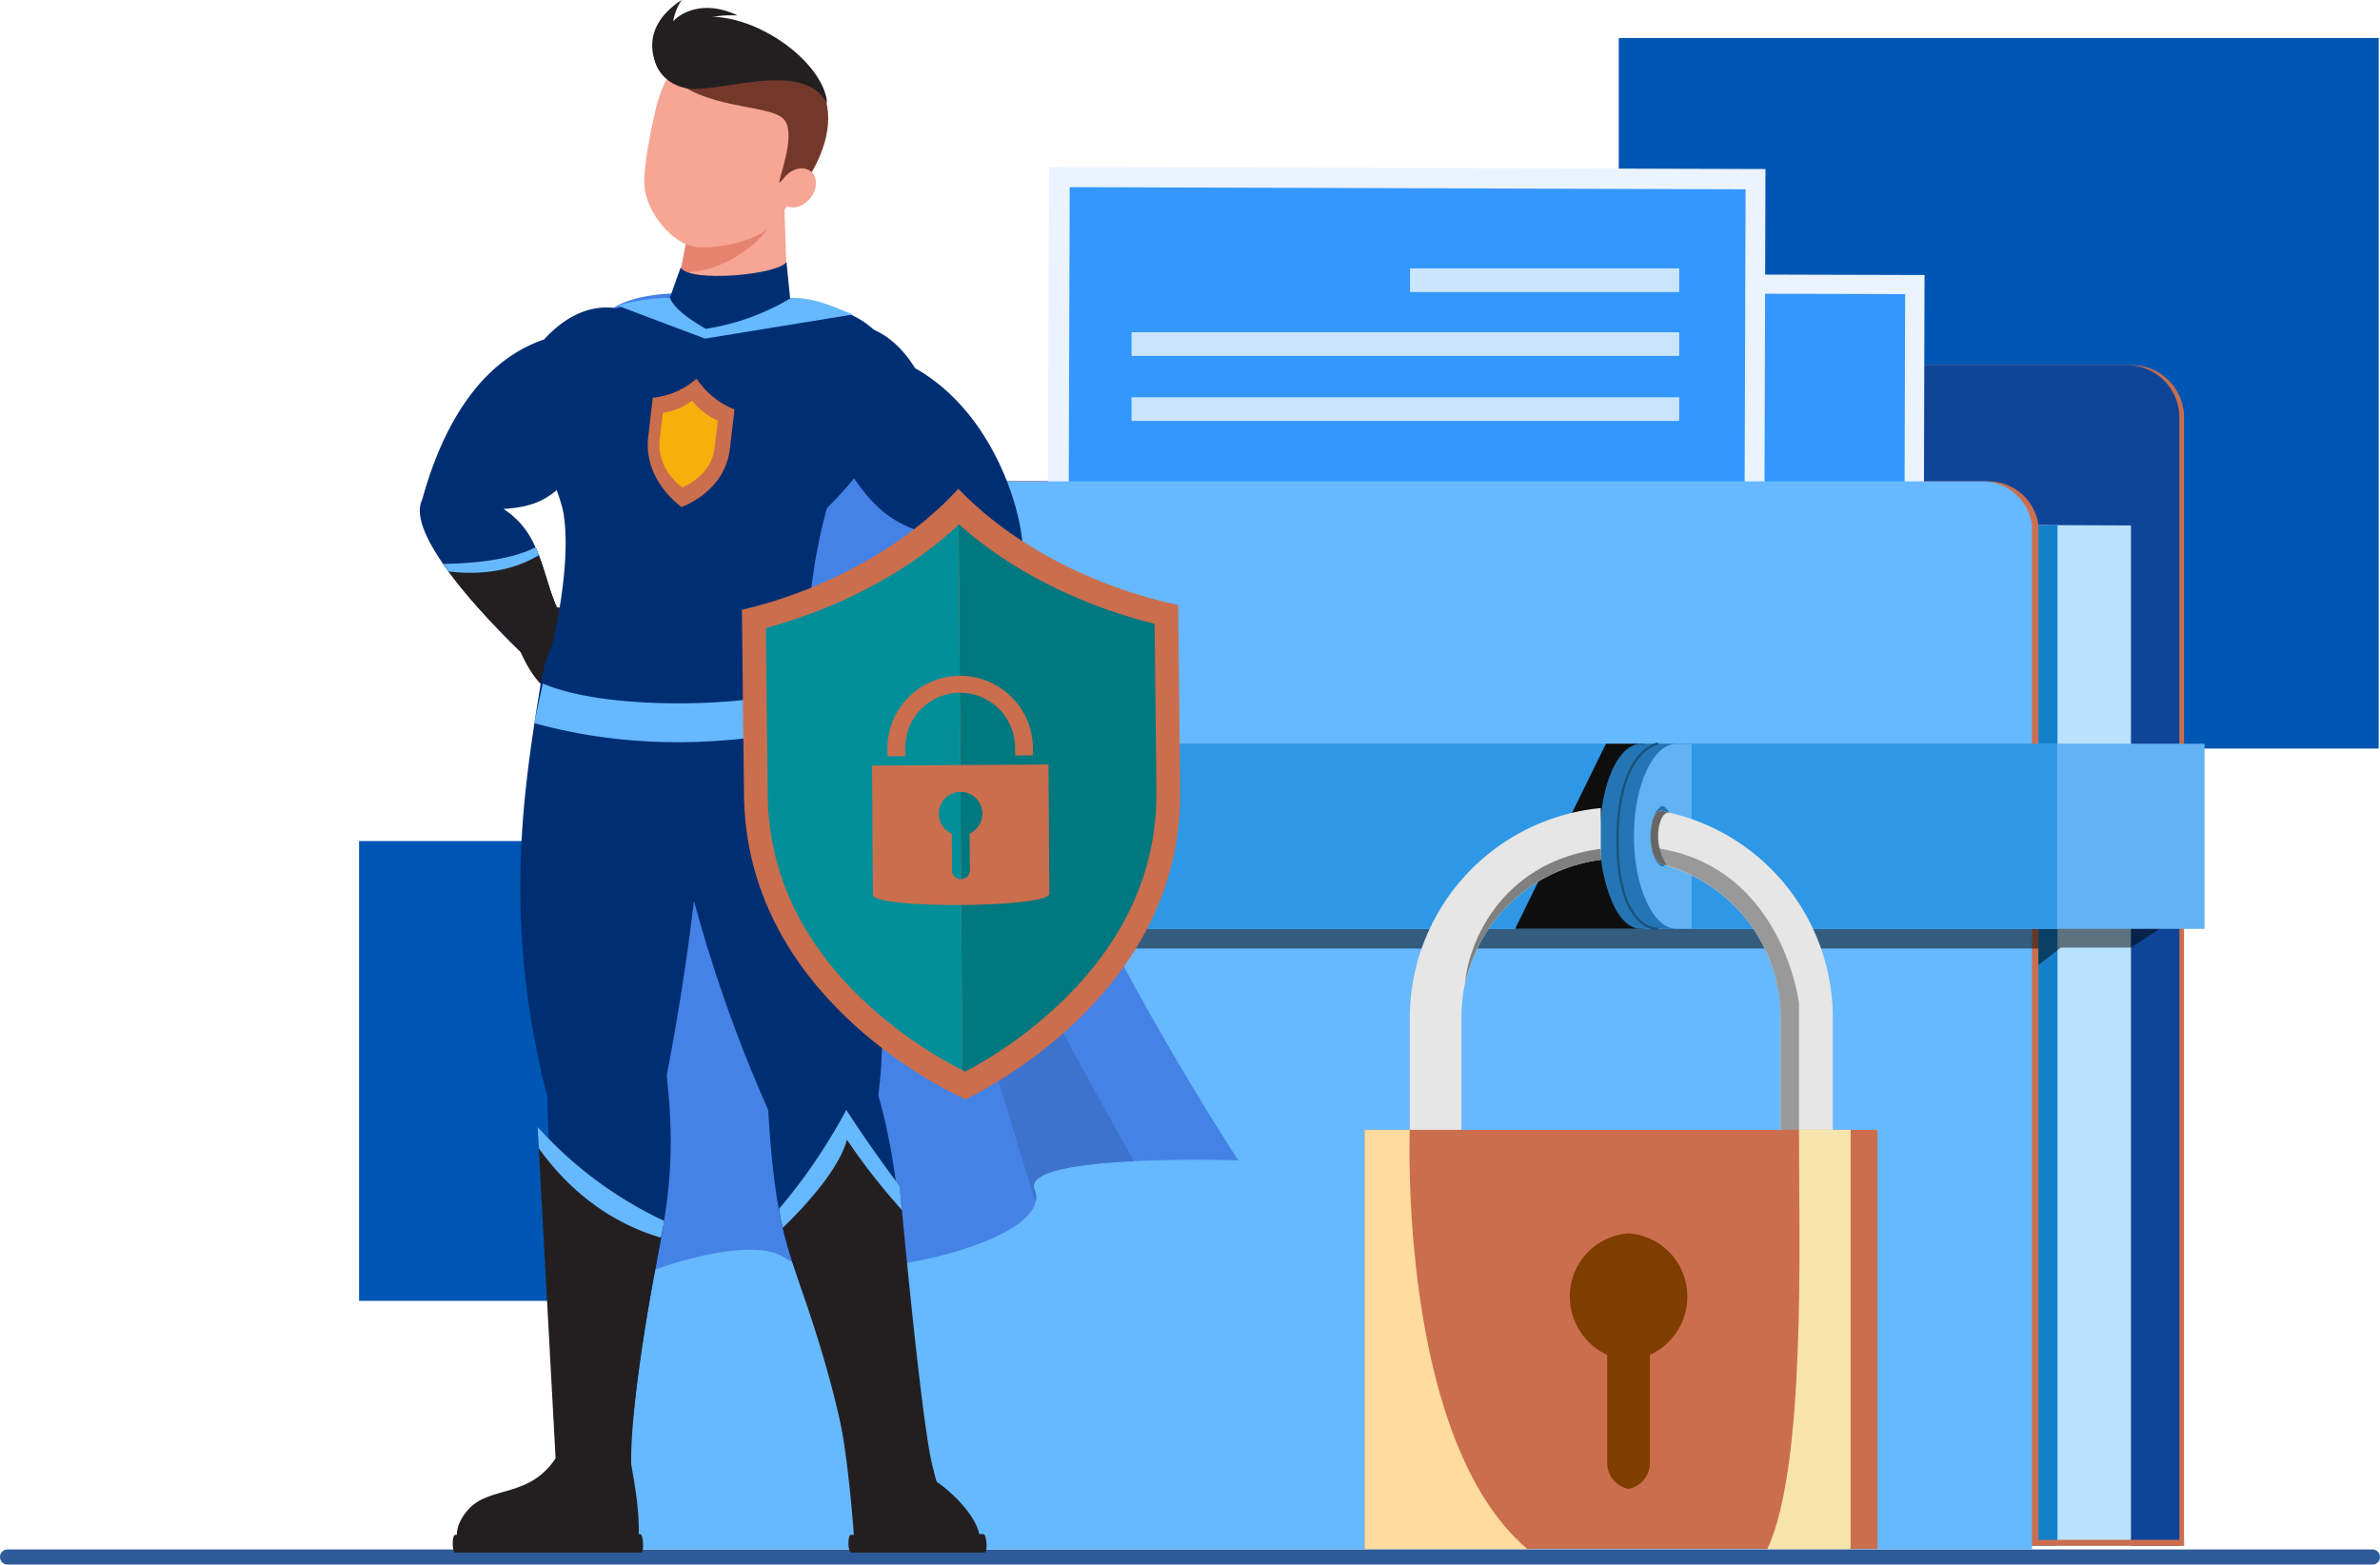 <svg xmlns="http://www.w3.org/2000/svg" width="595.096" height="391.232" viewBox="0 0 595.096 391.232">
  <g id="super_hero" data-name="super hero" transform="translate(-771.23 -165.384)">
    <g id="shadow" transform="translate(767.23 174.884)">
      <path id="Path_19163" data-name="Path 19163" d="M984.843,2167.169H393.534a1.893,1.893,0,1,1,0-3.787H984.843a1.893,1.893,0,1,1,0,3.787Z" transform="translate(-387.641 -1785.437)" fill="#2e5b99"/>
      <rect id="Rectangle_3537" data-name="Rectangle 3537" width="190.017" height="177.685" transform="translate(598.77 177.685) rotate(180)" fill="#0056b3"/>
      <rect id="Rectangle_3538" data-name="Rectangle 3538" width="127.942" height="114.974" transform="translate(221.724 315.78) rotate(180)" fill="#0056b3"/>
    </g>
    <g id="folder" transform="translate(912.661 207.08)">
      <g id="Group_12444" data-name="Group 12444" transform="translate(0 0)">
        <path id="Path_19164" data-name="Path 19164" d="M1421.493,883.3V867.338a13.12,13.12,0,0,1,13.119-13.122H1574.3a13.122,13.122,0,0,1,13.122,13.122v282.1H1226.1V883.3Z" transform="translate(-1182.758 -804.626)" fill="#CB6E4D"/>
        <path id="Path_19165" data-name="Path 19165" d="M1416.362,883.3V867.338a13.12,13.12,0,0,1,13.119-13.122h139.684a13.122,13.122,0,0,1,13.122,13.122v282.1H1220.966V883.3Z" transform="translate(-1178.787 -804.626)" fill="#0f4599"/>
        <path id="Path_19166" data-name="Path 19166" d="M1619.8,1027.226v255.117H1285.094V1025.973Z" transform="translate(-1228.408 -937.528)" fill="#bae2ff"/>
        <path id="Path_19167" data-name="Path 19167" d="M1538.571,1027.226v255.117H1203.86V1025.973Z" transform="translate(-1165.551 -937.528)" fill="#1480cc"/>
        <path id="Path_19168" data-name="Path 19168" d="M1084.48,982.777h330.67a12.56,12.56,0,0,1,12.761,10.944v255.2H1067.016V1000.2C1066.935,991.029,1075.207,982.777,1084.48,982.777Z" transform="translate(-1059.664 -904.104)" fill="#CB6E4D"/>
        <g id="Group_12429" data-name="Group 12429" transform="translate(146.108 26.533)">
          <g id="Group_12428" data-name="Group 12428" transform="translate(0 0)">
            <rect id="Rectangle_3539" data-name="Rectangle 3539" width="193.265" height="146.877" transform="translate(193.264 147.417) rotate(-179.84)" fill="#ebf3ff"/>
            <rect id="Rectangle_3540" data-name="Rectangle 3540" width="183.379" height="135.025" transform="translate(188.44 140.346) rotate(-179.84)" fill="#3397ff"/>
            <path id="Path_19169" data-name="Path 19169" d="M2041.964,1112.02l-117.845-.33,64.434-61.815Z" transform="translate(-1868.98 -982.555)" fill="#e3eeff"/>
            <path id="Path_19170" data-name="Path 19170" d="M1869.5,1148.226l-99.016-.277,53.729-51.088Z" transform="translate(-1750.099 -1018.912)" fill="#e3eeff"/>
            <circle id="Ellipse_273" data-name="Ellipse 273" cx="13.647" cy="13.647" r="13.647" transform="translate(63.466 53.569) rotate(-45)" fill="#e3eeff"/>
          </g>
        </g>
        <g id="Group_12432" data-name="Group 12432" transform="translate(120.366)">
          <g id="Group_12430" data-name="Group 12430">
            <rect id="Rectangle_3541" data-name="Rectangle 3541" width="179.172" height="155.816" transform="matrix(-1, -0.003, 0.003, -1, 179.171, 156.389)" fill="#ebf3ff"/>
            <rect id="Rectangle_3542" data-name="Rectangle 3542" width="168.998" height="143.243" transform="translate(174.208 148.887) rotate(-179.815)" fill="#3397ff"/>
          </g>
          <g id="Group_12431" data-name="Group 12431" transform="translate(21.135 25.419)">
            <rect id="Rectangle_3543" data-name="Rectangle 3543" width="67.306" height="5.913" transform="translate(69.629)" fill="#cce5ff"/>
            <rect id="Rectangle_3544" data-name="Rectangle 3544" width="136.935" height="5.913" transform="translate(136.935 21.881) rotate(180)" fill="#cce5ff"/>
            <rect id="Rectangle_3545" data-name="Rectangle 3545" width="136.935" height="5.913" transform="translate(136.935 38.139) rotate(180)" fill="#cce5ff"/>
          </g>
        </g>
        <path id="Path_19171" data-name="Path 19171" d="M1077.442,982.777h330.669a12.56,12.56,0,0,1,12.761,10.944v256.114H1059.978V1000.2C1059.9,991.029,1068.169,982.777,1077.442,982.777Z" transform="translate(-1054.218 -904.104)" fill="#66b8ff"/>
        <rect id="Rectangle_3546" data-name="Rectangle 3546" width="36.414" height="1.467" transform="translate(404.66 344.816) rotate(180)" fill="#CB6E4D"/>
        <path id="Path_19172" data-name="Path 19172" d="M1464.325,1459.925l-13.264,8.654h-17.525l-5.625,4.327V1468.8H1067.017v-8.871Z" transform="translate(-1059.664 -1273.311)" opacity="0.5" style="mix-blend-mode: darken;isolation: isolate" fill="#000000"/>
        <g id="Group_12434" data-name="Group 12434" transform="translate(0 144.272)">
          <g id="Group_12433" data-name="Group 12433">
            <rect id="Rectangle_3547" data-name="Rectangle 3547" width="409.787" height="46.301" transform="translate(409.787 46.301) rotate(180)" fill="#61b3f2"/>
            <rect id="Rectangle_3548" data-name="Rectangle 3548" width="372.897" height="46.301" transform="translate(372.897 46.301) rotate(180)" fill="#2e97e6"/>
          </g>
        </g>
        <g id="Group_12443" data-name="Group 12443" transform="translate(199.778 143.986)">
          <path id="Path_19173" data-name="Path 19173" d="M2116.371,1272.754v46.285h-32.4l22.718-46.285Z" transform="translate(-2046.341 -1272.468)" fill="#0e0e0e"/>
          <g id="Group_12439" data-name="Group 12439" transform="translate(58.832)">
            <g id="Group_12436" data-name="Group 12436" transform="translate(0 0.301)">
              <path id="Path_19174" data-name="Path 19174" d="M2177.7,1295.907a41.126,41.126,0,0,0,3,16.373c1.835,4.27,4.387,6.812,7.208,6.812h8.6v-46.269h-8.6C2182.262,1272.823,2177.7,1283.2,2177.7,1295.907Zm8.149,7.627c-1.611-.509-2.865-3.659-2.865-7.627,0-3.863,1.254-7.016,2.865-7.525,1.612.509,2.866,3.662,2.866,7.525C2188.71,1299.874,2187.457,1303.025,2185.844,1303.533Z" transform="translate(-2177.695 -1272.823)" fill="#2475b3"/>
              <g id="Group_12435" data-name="Group 12435" transform="translate(4.383)">
                <path id="Path_19175" data-name="Path 19175" d="M2197.072,1295.907c0,6.405,1.171,12.2,3.139,16.373,1.921,4.27,4.591,6.812,7.543,6.812h3.748v-46.269h-3.748C2201.851,1272.823,2197.072,1283.2,2197.072,1295.907Zm4.123,0c0-3.863,2.436-7.016,4.122-7.525,1.687.509,3,3.662,3,7.525,0,3.967-1.312,7.118-3,7.627C2203.631,1303.025,2201.2,1299.874,2201.2,1295.907Z" transform="translate(-2197.072 -1272.823)" fill="#3f9ee6"/>
              </g>
            </g>
            <g id="Group_12438" data-name="Group 12438" transform="translate(4.095)">
              <path id="Path_19176" data-name="Path 19176" d="M2195.918,1295.907a41.139,41.139,0,0,0,3,16.373c1.835,4.27,4.388,6.812,7.208,6.812h8.6v-46.269h-8.6C2200.485,1272.823,2195.918,1283.2,2195.918,1295.907Zm8.149,7.627c-1.612-.509-2.865-3.659-2.865-7.627,0-3.863,1.253-7.016,2.865-7.525,1.612.509,2.866,3.662,2.866,7.525C2206.933,1299.874,2205.68,1303.025,2204.067,1303.533Z" transform="translate(-2195.89 -1272.522)" fill="#2475b3"/>
              <g id="Group_12437" data-name="Group 12437" transform="translate(4.411 0.301)">
                <path id="Path_19177" data-name="Path 19177" d="M2215.295,1295.907c0,6.405,1.171,12.2,3.138,16.373,1.921,4.27,4.591,6.812,7.543,6.812h3.748v-46.269h-3.748C2220.073,1272.823,2215.295,1283.2,2215.295,1295.907Zm4.123,0c0-3.863,1.312-7.016,3-7.525,1.687.509,3,3.662,3,7.525,0,3.967-1.312,7.118-3,7.627C2220.73,1303.025,2219.418,1299.874,2219.418,1295.907Z" transform="translate(-2215.295 -1272.823)" fill="#61b3f2"/>
              </g>
              <path id="Path_19178" data-name="Path 19178" d="M2205.991,1318.365a7.109,7.109,0,0,1-4.679-2.226c-2.516-2.416-5.516-7.873-5.516-20.152,0-11.7,2.735-17.719,5.029-20.71,2.527-3.294,5.05-3.762,5.156-3.78a.3.3,0,0,1,.1.594h0c-.024,0-2.436.467-4.821,3.606-2.219,2.922-4.865,8.813-4.865,20.29,0,12.038,2.887,17.355,5.308,19.7a6.535,6.535,0,0,0,4.315,2.079.3.3,0,0,1,.023.6Z" transform="translate(-2195.796 -1271.492)" fill="#1a5380"/>
            </g>
          </g>
          <g id="Group_12440" data-name="Group 12440" transform="translate(11.289 16.379)">
            <path id="Path_19179" data-name="Path 19179" d="M2236.706,1360.157c.407.1.71.2,1.117.305-.1.1-.1.1,0,.1a39.685,39.685,0,0,1,28.473,37.93v38.653h13.017v-38.653a52.644,52.644,0,0,0-41.083-51.252,8.3,8.3,0,0,0-1.524-.4C2232.942,1346.024,2232.636,1359.549,2236.706,1360.157Z" transform="translate(-2173.539 -1346.145)" fill="#e6e6e6"/>
            <path id="Path_19180" data-name="Path 19180" d="M2015.291,1343.9v12.945a39.961,39.961,0,0,0-33.928,30.874,4.307,4.307,0,0,0-.2,1.015,23.793,23.793,0,0,0-.407,2.644,39.314,39.314,0,0,0-.305,4.881v38.653h-12.915v-38.653A52.8,52.8,0,0,1,2015.291,1343.9Z" transform="translate(-1967.532 -1343.897)" fill="#e6e6e6"/>
            <path id="Path_19181" data-name="Path 19181" d="M2239.292,1387.691c30.522,5.353,34.452,38.583,34.452,38.583v42.235h-4.578v-38.653a39.815,39.815,0,0,0-29.563-38.319c-1.3-.421-2.1-4.216-2.1-4.216S2238.3,1387.5,2239.292,1387.691Z" transform="translate(-2176.426 -1377.498)" fill="#999"/>
            <path id="Path_19182" data-name="Path 19182" d="M2062.6,1388.958v2.751a39.961,39.961,0,0,0-33.928,30.874C2029.4,1413.088,2037.274,1392.339,2062.6,1388.958Z" transform="translate(-2014.84 -1378.764)" fill="gray"/>
            <path id="Path_19183" data-name="Path 19183" d="M2236.706,1360.157c.407.1.71.2,1.117.305a13.7,13.7,0,0,1-2.163-6.525c-.2-3.967,1.143-6.649,2.57-6.7a8.3,8.3,0,0,0-1.524-.4C2232.942,1346.024,2232.636,1359.549,2236.706,1360.157Z" transform="translate(-2173.539 -1346.145)" fill="#666"/>
          </g>
          <g id="Group_12442" data-name="Group 12442" transform="translate(0 96.843)">
            <rect id="Rectangle_3549" data-name="Rectangle 3549" width="128.232" height="104.821" transform="translate(0)" fill="#CB6E4D"/>
            <g id="Group_12441" data-name="Group 12441" transform="translate(48.96 25.791)">
              <path id="Path_19184" data-name="Path 19184" d="M2151.142,1813.695a4.911,4.911,0,0,0-1.222-.1,15.873,15.873,0,0,0-15.864,15.912,16.124,16.124,0,0,0,9.357,14.576v27a6.584,6.584,0,0,0,6.507,6.571,3.44,3.44,0,0,0,1.018-.1h.3a6.6,6.6,0,0,0,5.189-6.469v-27a16.013,16.013,0,0,0,9.355-14.576A15.772,15.772,0,0,0,2151.142,1813.695Z" transform="translate(-2134.056 -1813.592)" fill="#CB6E4D"/>
              <path id="Path_19185" data-name="Path 19185" d="M2159.141,1814.046a15.787,15.787,0,0,0-14.747,15.809,16.124,16.124,0,0,0,9.357,14.576v27a6.6,6.6,0,0,0,5.187,6.469h.3a6.6,6.6,0,0,0,5.189-6.469v-27a16.012,16.012,0,0,0,9.354-14.576A15.772,15.772,0,0,0,2159.141,1814.046Z" transform="translate(-2142.055 -1813.943)" fill="#803d00"/>
            </g>
            <path id="Path_19186" data-name="Path 19186" d="M1958.321,1804.407H1917.63V1699.586h11.289S1925.921,1776.928,1958.321,1804.407Z" transform="translate(-1917.63 -1699.586)" fill="#fedb9e"/>
            <path id="Path_19187" data-name="Path 19187" d="M2362.772,1804.407c9.718-20.8,7.906-76.7,7.906-104.821h12.915v104.821Z" transform="translate(-2262.072 -1699.586)" fill="#f7e4ad"/>
          </g>
        </g>
      </g>
    </g>
    <g id="super_hero-2" data-name="super hero" transform="translate(876.209 165.384)">
      <g id="Group_12468" data-name="Group 12468" transform="translate(0 0)">
        <g id="Group_12461" data-name="Group 12461">
          <path id="Path_19188" data-name="Path 19188" d="M1208.9,991.443s-13.157-.426-26.121.194c-13.466.658-26.74,2.438-24.843,7.082a4.937,4.937,0,0,1,.271,3.057c-2.709,12.422-51.815,21.708-62.651,14.085-8.087-5.688-30.377,1.625-39.51,5.572-17.392-116.42-17.878-235.434-2.477-243.715,15.4-8.243,58.085,2.206,58.085,2.206s21.632,5.727,30.455,64.9C1150.974,903.948,1208.9,991.443,1208.9,991.443Z" transform="translate(-1004.233 -701.286)" fill="#4582e6"/>
          <path id="Path_19189" data-name="Path 19189" d="M1431.58,1330.088a4.935,4.935,0,0,1,.271,3.057c-13.312-40.594-44.656-156.569-33.28-124.953,10.913,30.493,45.16,92.253,57.852,114.814C1442.957,1323.664,1429.684,1325.444,1431.58,1330.088Z" transform="translate(-1277.874 -1032.656)" fill="#3d73cc"/>
          <g id="Group_12460" data-name="Group 12460">
            <g id="Group_12446" data-name="Group 12446" transform="translate(0 76.888)">
              <g id="Group_12445" data-name="Group 12445">
                <path id="Path_19190" data-name="Path 19190" d="M921.114,820.9c-12.654,15.479-14.976,19.232-26.817,20.046a20.732,20.732,0,0,1,7.972,9.6h.039c3.483,7.623,3.986,16.524,10.061,21.515l-7.275,7.159-1.857,1.858s-.271-.233-.735-.658c-3.173-2.941-15.789-14.821-23.3-25.734-4.411-6.346-7.082-12.344-5.224-16.1,3.018-10.913,10.758-33.319,30.455-40.013,12.925-14.047,25.579-6.5,30.068-.658C940.5,805.727,934.465,822.443,921.114,820.9Z" transform="translate(-873.383 -790.569)" fill="#002e73"/>
                <path id="Path_19191" data-name="Path 19191" d="M932.284,1077.175l-7.275,7.159-2.593,1.2c-2.98-2.786-14.356-13.468-21.941-23.838-.464-.619-.929-1.276-1.354-1.9,3.754-.039,15.827-.348,23.063-4.14h.039a21.187,21.187,0,0,1,.813,1.973C925.822,1064.753,926.712,1072.609,932.284,1077.175Z" transform="translate(-893.298 -995.691)" fill="#231f20"/>
                <path id="Path_19192" data-name="Path 19192" d="M923.036,1057.633c-8.01,4.877-17.182,4.722-22.561,4.063-.464-.619-.929-1.276-1.354-1.9,3.754-.039,15.827-.348,23.063-4.14h.039A21.187,21.187,0,0,1,923.036,1057.633Z" transform="translate(-893.298 -995.691)" fill="#66b8ff"/>
              </g>
              <path id="Path_19193" data-name="Path 19193" d="M990.6,1121.564s8.289.77,10.8,2.952a3.316,3.316,0,0,1,.816,4.1c4.461,2.508,0,12.237-7.788,14.639s-12.892-12.27-12.892-12.27S982.724,1122.087,990.6,1121.564Z" transform="translate(-957.07 -1046.686)" fill="#231f20"/>
            </g>
            <g id="Group_12449" data-name="Group 12449" transform="translate(57.399 142.187)">
              <g id="Group_12447" data-name="Group 12447" transform="translate(47.798 212.769)">
                <path id="Path_19194" data-name="Path 19194" d="M1371.315,2052.665H1343.2a3.352,3.352,0,0,1-1.26-1.129c-1.448-20.913-3.533-30.982-3.533-30.982l19.584-.8,4.433,15.558C1368.979,2039.8,1376.8,2049.419,1371.315,2052.665Z" transform="translate(-1338.402 -2019.757)" fill="#231f20"/>
                <path id="Path_19195" data-name="Path 19195" d="M1347.79,2151.038h33.336c.845,0,.561-4.636-.284-4.636l-33.138.187C1346.836,2146.589,1346.92,2151.038,1347.79,2151.038Z" transform="translate(-1345.128 -2117.752)" fill="#231f20"/>
              </g>
              <path id="Path_19196" data-name="Path 19196" d="M1165.957,1102.161c4.55,12.242,23.911,68.331,18.384,108.713,7.6,26.854,5.216,49.6,12.072,88.818l-19.958,1.052c-8.112-47.852-17.039-38.72-19.622-86.109-16.445-37.156-24.973-72.357-29.349-108.6C1123.229,1078.718,1156.771,1064.371,1165.957,1102.161Z" transform="translate(-1127.114 -1079.218)" fill="#002e73"/>
              <g id="Group_12448" data-name="Group 12448" transform="translate(32.425 135.334)">
                <path id="Path_19197" data-name="Path 19197" d="M1287.571,1765.69s-1.494-14.24-10.883-41.445c-2.915-8.359-4.5-13.893-5.317-17.3a36.439,36.439,0,0,1-.924-4.761,141.4,141.4,0,0,0,16.811-24.727c6.107,9.558,13.375,19.117,13.375,19.117s.185,2.244.515,5.92c1.472,15.4,5.432,56.111,7.819,64.74C1311.916,1777.918,1293.361,1783.993,1287.571,1765.69Z" transform="translate(-1270.447 -1677.46)" fill="#231f20"/>
                <path id="Path_19198" data-name="Path 19198" d="M1301.149,1702.5a156.482,156.482,0,0,1-13.727-17.569c-2.176,7.895-11.316,17.453-16.05,22.02a36.439,36.439,0,0,1-.924-4.761,141.4,141.4,0,0,0,16.811-24.727c6.107,9.558,13.375,19.117,13.375,19.117S1300.818,1698.821,1301.149,1702.5Z" transform="translate(-1270.447 -1677.46)" fill="#66b8ff"/>
              </g>
            </g>
            <g id="Group_12451" data-name="Group 12451" transform="translate(8.216 144.429)">
              <path id="Path_19199" data-name="Path 19199" d="M1031.929,1115.022a617.377,617.377,0,0,1-10.914,98.613c4.025,36.379-5.127,43.16-9.262,95.2l-18.038-.239c-.046-21.124-1.271-47.284-2.554-89.64-11.356-44.266-5.886-76.869-1.652-103.331C994.028,1085.572,1034.814,1075.625,1031.929,1115.022Z" transform="translate(-967.506 -1089.132)" fill="#002e73"/>
              <path id="Path_19200" data-name="Path 19200" d="M957.435,2059.526c1.609,8.617,2.764,15.34,2.088,23.139l-43.687.85s-4.324-4.212,1.113-10.529,15.761-2.662,22.448-13.7Z" transform="translate(-913.188 -1839.818)" fill="#231f20"/>
              <path id="Path_19201" data-name="Path 19201" d="M910.368,2151.038h46.414c.845,0,.623-4.636-.222-4.636l-46.217.187C909.473,2146.589,909.5,2151.038,910.368,2151.038Z" transform="translate(-909.703 -1907.226)" fill="#231f20"/>
              <g id="Group_12450" data-name="Group 12450" transform="translate(21.228 137.349)">
                <path id="Path_19202" data-name="Path 19202" d="M1035.237,1719.806s-.313,1.549-.845,4.18c-2.2,11.493-8.093,43.573-7.4,58.007-8.2,9.79-18.859-1.083-18.859-1.083l-4.3-79.291-.294-5.34A98.8,98.8,0,0,0,1035.237,1719.806Z" transform="translate(-1003.541 -1696.279)" fill="#231f20"/>
                <path id="Path_19203" data-name="Path 19203" d="M1035.237,1719.806s-.313,1.549-.845,4.18c-15.933-4.644-25.743-15.556-30.558-22.367l-.294-5.34A98.8,98.8,0,0,0,1035.237,1719.806Z" transform="translate(-1003.541 -1696.279)" fill="#66b8ff"/>
              </g>
            </g>
            <path id="Path_19204" data-name="Path 19204" d="M1008.841,869.933c0,9.221,65.483,6.552,65.483-2.669a133.935,133.935,0,0,1,4.74-38.083c19.632-19.234,18.462-34.163,13.486-42.263-8.579-13.966-51.915-13.175-67.517-7.172-6.2,2.385-14.516,12.1-17.177,27.58-1.368,7.96,4.494,17.23,5.42,23.665C1015.419,845.882,1009.277,867.795,1008.841,869.933Z" transform="translate(-977.276 -702.134)" fill="#002e73"/>
            <path id="Path_19205" data-name="Path 19205" d="M1165.12,709.11c3.231-2.566,16.119-6.526,19.547-9.333l-.774-22.372-12.672-1.234a37.655,37.655,0,0,0-10.511,2.433l-2.852,14.731-.629,3.194C1155.793,699.674,1158.636,703.466,1165.12,709.11Z" transform="translate(-1092.735 -625.162)" fill="#f7a594"/>
            <path id="Path_19206" data-name="Path 19206" d="M1183.026,697.587c-1.988,3.059-10.31,10.893-21.771,10.866l2.468-12.745Z" transform="translate(-1096.133 -640.278)" fill="#e6836f"/>
            <g id="Group_12453" data-name="Group 12453" transform="translate(56.103 9.713)">
              <g id="Group_12452" data-name="Group 12452">
                <path id="Path_19207" data-name="Path 19207" d="M1124.129,517.915c-.994,4.408-3.041,14.084-2.706,18.541.51,6.785,6.847,14.31,12.373,15.3,6.4.652,15.021-1.253,19.7-5.276,2.606-3.054,7.65-10.3,9.971-16.641,4.842-13.228-4.505-24.828-16.363-27.507S1127.227,504.174,1124.129,517.915Z" transform="translate(-1121.386 -499.79)" fill="#f7a594"/>
                <path id="Path_19208" data-name="Path 19208" d="M1178.847,532.405c2.473-4.352-.813-6.116-4.415-2.737.615-3.284,4.36-12.907,1.044-16.1-3.746-3.7-20.23-2.091-29.086-11.324,0,0,6.6-14.472,28.265-5.926C1199.124,509.295,1178.847,532.405,1178.847,532.405Z" transform="translate(-1140.734 -493.62)" fill="#73382a"/>
                <ellipse id="Ellipse_274" data-name="Ellipse 274" cx="5.34" cy="4.151" rx="5.34" ry="4.151" transform="translate(31.657 38.727) rotate(-50.277)" fill="#f7a594"/>
              </g>
            </g>
            <path id="Path_19209" data-name="Path 19209" d="M1148.442,741.582c2.166,3.867,24.444,1.856,26.455-1.393l1.238,12.377L1155.4,764.324l-10.83-11.913Z" transform="translate(-1083.225 -674.698)" fill="#002e73"/>
            <path id="Path_19210" data-name="Path 19210" d="M1175.538,490.659c-.61-10.833-21.578-26.121-36.619-20.446-10.145,3.828-7.766,14.6,1.068,16.631C1147.776,488.638,1169.348,479.3,1175.538,490.659Z" transform="translate(-1073.711 -464.849)" fill="#231f20"/>
            <path id="Path_19211" data-name="Path 19211" d="M1135.443,456.085a13.925,13.925,0,0,1,2.114-5.4c-11.769,7.709-5.912,16.928-5.774,17.321,4.667-14.172,15.8-13.521,19.759-13.471C1141.367,449.747,1135.544,455.661,1135.443,456.085Z" transform="translate(-1072.106 -450.686)" fill="#231f20"/>
            <path id="Path_19212" data-name="Path 19212" d="M1001.914,1206.265c17.083,7.367,56.546,5.745,68.34.1l3.016,9.991c-25.66,6.048-50.209,6.219-73.515-.189Z" transform="translate(-971.167 -1035.338)" fill="#66b8ff"/>
            <g id="Group_12455" data-name="Group 12455" transform="translate(90.449 81.114)">
              <g id="Group_12454" data-name="Group 12454">
                <path id="Path_19213" data-name="Path 19213" d="M1327.815,875.635c-11.3,12.112-35.137,25.927-35.137,25.927l-7.314-10.526c7.585-4.179,11.764-15.015,19-22.444a25.616,25.616,0,0,1,8.707-6.076c-11.532-2.98-17.337-5.843-26.933-23.373-13.428-.929-16.33-18.5-9.016-25.037,5.5-4.915,19.349-10.061,29.487,6.115,18.11,10.177,25.85,32.389,26.817,43.689C1334.316,867.12,1331.878,871.261,1327.815,875.635Z" transform="translate(-1273.208 -809.25)" fill="#002e73"/>
              </g>
              <path id="Path_19214" data-name="Path 19214" d="M1304.017,1145.845s-8.29-.758-11.155.928a3.316,3.316,0,0,0-1.552,3.881c-4.844,1.651-2.238,12.031,4.981,15.816s14.917-9.706,14.917-9.706S1311.669,1147.8,1304.017,1145.845Z" transform="translate(-1285.304 -1069.569)" fill="#231f20"/>
              <path id="Path_19215" data-name="Path 19215" d="M1369.392,1078.611c-.7.735-1.432,1.509-2.206,2.244-11.919,11.531-32.931,23.683-32.931,23.683l-7.314-10.526c6.54-3.6,10.526-12.113,16.137-19.156a38.837,38.837,0,0,1,2.864-3.288A55.334,55.334,0,0,0,1369.392,1078.611Z" transform="translate(-1314.786 -1012.226)" fill="#231f20"/>
              <path id="Path_19216" data-name="Path 19216" d="M1424.587,1078.611c-.7.735-1.432,1.509-2.206,2.244-10.216-.5-19.813-4.179-24.108-6a38.838,38.838,0,0,1,2.864-3.288A55.334,55.334,0,0,0,1424.587,1078.611Z" transform="translate(-1369.981 -1012.226)" fill="#66b8ff"/>
            </g>
            <g id="Group_12459" data-name="Group 12459" transform="translate(56.986 94.685)">
              <g id="Group_12458" data-name="Group 12458">
                <g id="Group_12457" data-name="Group 12457">
                  <g id="Group_12456" data-name="Group 12456">
                    <path id="Path_19217" data-name="Path 19217" d="M1221.253,903.027h0l.007-.059Z" transform="translate(-1199.543 -895.338)" fill="#d9ffff"/>
                    <path id="Path_19218" data-name="Path 19218" d="M1221.253,903.027h0l.007-.059Z" transform="translate(-1199.543 -895.338)" fill="#d9ffff"/>
                    <path id="Path_19219" data-name="Path 19219" d="M1130.831,890.056l.007-.059-.007.059Z" transform="translate(-1129.577 -885.301)" fill="#d9ffff"/>
                    <path id="Path_19220" data-name="Path 19220" d="M1130.831,890.056l.007-.059-.007.059Z" transform="translate(-1129.577 -885.301)" fill="#d9ffff"/>
                    <path id="Path_19221" data-name="Path 19221" d="M1137.482,869.239a20.8,20.8,0,0,0,9.5,7.7c-.036.3-.234,1.984-1.144,9.733-1.215,10.336-10.636,14.076-12.1,14.648-1.242-.878-9.548-7.243-8.333-17.579.911-7.748,1.109-9.429,1.144-9.733A19.371,19.371,0,0,0,1137.482,869.239Z" transform="translate(-1125.286 -869.239)" fill="#CB6E4D"/>
                  </g>
                </g>
                <path id="Path_19222" data-name="Path 19222" d="M1146.385,893.507l-.017.013a15.522,15.522,0,0,1-7.327,3.03l-.777,6.61a12.146,12.146,0,0,0,2.278,8.58,16.209,16.209,0,0,0,3.2,3.389l.1.074a15.028,15.028,0,0,0,3.984-2.42,11.553,11.553,0,0,0,4.186-7.653l.777-6.61A16.562,16.562,0,0,1,1146.385,893.507Z" transform="translate(-1135.263 -888.017)" fill="#f7af0c"/>
              </g>
            </g>
          </g>
          <path id="Path_19223" data-name="Path 19223" d="M1105.336,779.6c1.109,2.856,4.817,5.372,9,7.823a59.452,59.452,0,0,0,21.375-7.746c6.268-.029,10.778,2.383,15.417,4.163l-37.014,6.024-21.741-8.208C1095.262,780.607,1099.4,779.895,1105.336,779.6Z" transform="translate(-1042.831 -705.196)" fill="#66b8ff"/>
        </g>
        <g id="Group_12467" data-name="Group 12467" transform="translate(80.464 122.213)">
          <g id="Group_12465" data-name="Group 12465">
            <g id="Group_12463" data-name="Group 12463">
              <g id="Group_12462" data-name="Group 12462">
                <path id="Path_19224" data-name="Path 19224" d="M1711.8,1118.2h0c0-.182,0-.262,0-.281C1711.8,1117.951,1711.8,1118.2,1711.8,1118.2Z" transform="translate(-1602.596 -1089.189)" fill="#d9ffff"/>
                <path id="Path_19225" data-name="Path 19225" d="M1711.8,1118.2h0c0-.182,0-.262,0-.281C1711.8,1117.951,1711.8,1118.2,1711.8,1118.2Z" transform="translate(-1602.596 -1089.189)" fill="#d9ffff"/>
                <path id="Path_19226" data-name="Path 19226" d="M1229.076,1123.513s0-.247,0-.281c0,.019,0,.1,0,.281Z" transform="translate(-1229.073 -1093.302)" fill="#d9ffff"/>
                <path id="Path_19227" data-name="Path 19227" d="M1229.076,1123.513s0-.247,0-.281c0,.019,0,.1,0,.281Z" transform="translate(-1229.073 -1093.302)" fill="#d9ffff"/>
                <path id="Path_19228" data-name="Path 19228" d="M1283.491,990.927c12.816,13.486,33.2,24.473,54.957,29.069.016,1.445.1,9.448.515,46.337.547,49.21-46.344,73.566-53.624,77.3-7.1-3.2-54.9-26.894-55.449-76.1-.41-36.889-.5-44.892-.515-46.337C1251.029,1016.123,1270.978,1004.691,1283.491,990.927Z" transform="translate(-1229.307 -990.927)" fill="#CB6E4D"/>
              </g>
            </g>
            <g id="Group_12464" data-name="Group 12464" transform="translate(6.061 8.893)">
              <path id="Path_19229" data-name="Path 19229" d="M1469.061,1030.24c12.537,11.3,29.862,20.129,48.879,24.879l.463,41.694c.212,19.078-7.288,36.387-22.292,51.449a108.245,108.245,0,0,1-25.529,18.839c-.228-.113-.479-.242-.726-.367l-.9-136.395C1468.989,1030.3,1469.026,1030.273,1469.061,1030.24Z" transform="translate(-1420.748 -1030.24)" fill="#007880"/>
              <path id="Path_19230" data-name="Path 19230" d="M1304.069,1030.672l.9,136.395a108.316,108.316,0,0,1-25.215-17.9c-15.335-14.727-23.218-31.868-23.43-50.945l-.464-41.695C1274.717,1051.37,1291.794,1042.2,1304.069,1030.672Z" transform="translate(-1255.864 -1030.574)" fill="#008f99"/>
            </g>
          </g>
          <g id="Group_12466" data-name="Group 12466" transform="translate(32.604 46.498)">
            <path id="Path_19231" data-name="Path 19231" d="M1373.2,1295.98l.214,32.3c.024,3.6,44.142,3.307,44.119-.29l-.214-32.3Zm16.69,12.084a5.45,5.45,0,1,1,7.714,4.889l.061,9.176a2.232,2.232,0,1,1-4.464.029l-.061-9.155A5.409,5.409,0,0,1,1389.89,1308.065Z" transform="translate(-1373.2 -1273.245)" fill="#CB6E4D"/>
            <path id="Path_19232" data-name="Path 19232" d="M1390.152,1216.876l4.466-.029-.015-2.175a13.731,13.731,0,0,1,27.46-.18l.014,2.175,4.466-.029-.014-2.175a18.2,18.2,0,0,0-36.392.239Z" transform="translate(-1386.306 -1196.468)" fill="#CB6E4D"/>
          </g>
        </g>
      </g>
    </g>
  </g>
</svg>